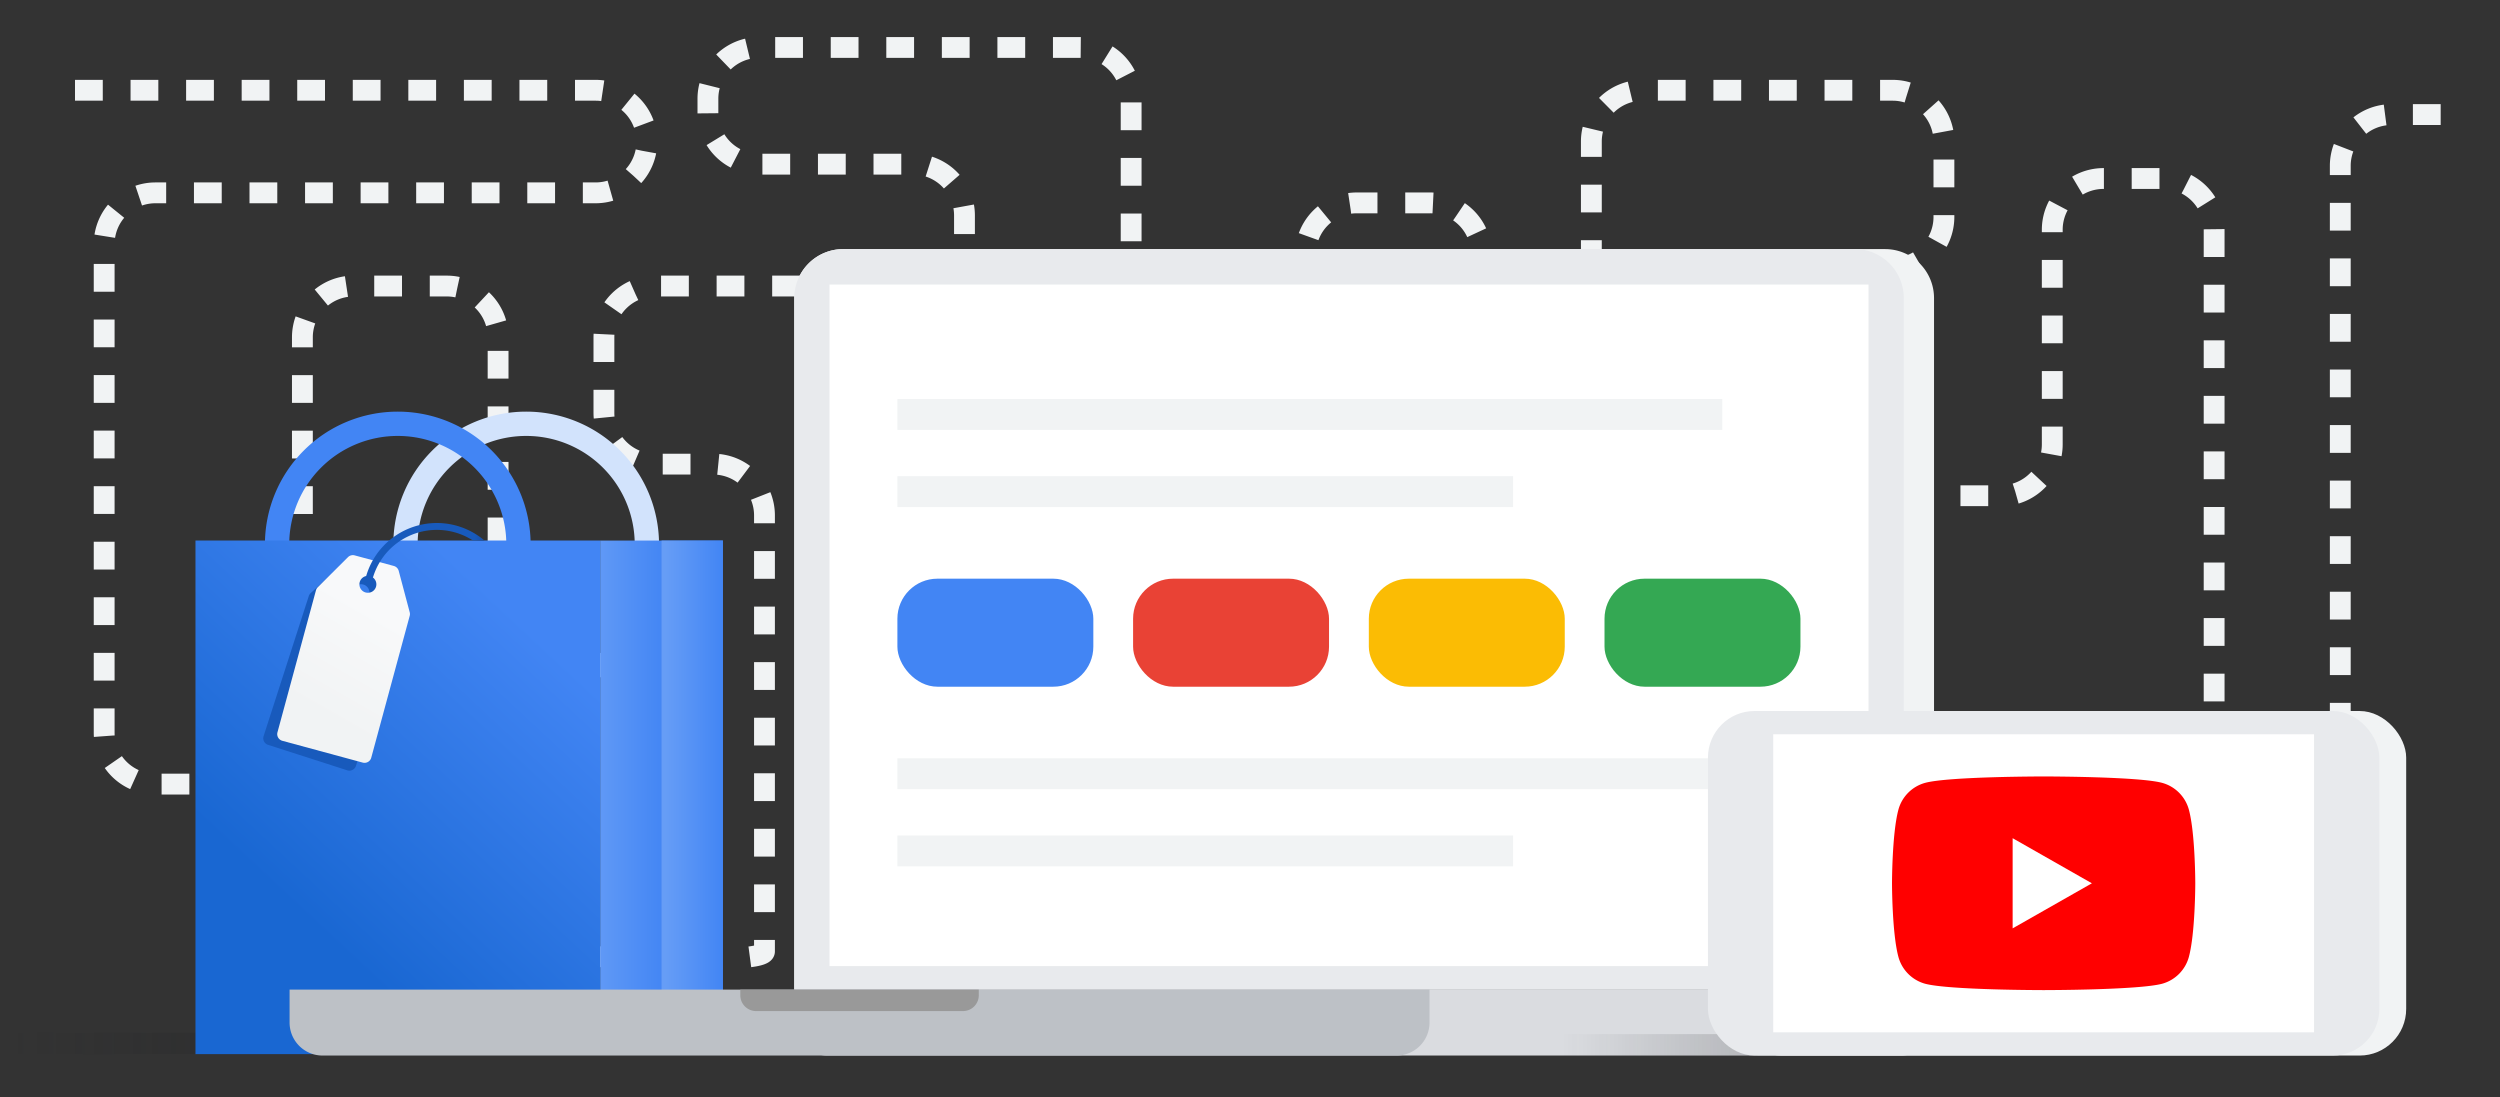 <svg xmlns="http://www.w3.org/2000/svg" xmlns:xlink="http://www.w3.org/1999/xlink" viewBox="0 0 720 316">
  <rect x="0" y="0" width="720" height="316" fill="#333333" stroke="none"/>
  <defs>
    <style>.a,.d,.g{fill:none;stroke-miterlimit:10;}.a{stroke:#f1f3f4;stroke-width:6px;stroke-dasharray:8;}.b,.c,.t{opacity:0.2;}.b{fill:url(#a);}.c{fill:url(#b);}.d{stroke:#d2e3fc;}.d,.g{stroke-width:7px;}.e{fill:url(#c);}.f{fill:url(#d);}.g{stroke:#4285f4;}.h{fill:url(#e);}.i{fill:#669df6;}.j{fill:#f1f3f4;}.k{fill:#e8eaed;}.l{fill:#fff;}.m{fill:#dadce0;}.n{fill:#bdc1c6;}.o{fill:#999;}.p{fill:#4285f4;}.q{fill:#e94235;}.r{fill:#fbbc04;}.s{fill:#34a853;}.t{fill:url(#f);}.u{fill:red;}.v{fill:#185abc;}.w{fill:url(#g);}.x{fill:url(#h);}
    </style>
    <linearGradient id="a" x1="2.4" y1="300.5" x2="58.64" y2="300.5" gradientUnits="userSpaceOnUse">
      <stop offset="0" stop-color="#202124" stop-opacity="0"/>
      <stop offset="1" stop-color="#202124"/>
    </linearGradient>
    <linearGradient id="b" x1="70.09" y1="301.38" x2="131.87" y2="301.38" xlink:href="#a"/>
    <linearGradient id="c" x1="191.67" y1="229.63" x2="168.84" y2="229.63" gradientTransform="translate(381.04 459.27) rotate(180)" gradientUnits="userSpaceOnUse">
      <stop offset="0" stop-color="#4285f4"/>
      <stop offset="1" stop-color="#669df6"/>
    </linearGradient>
    <linearGradient id="d" x1="208.33" y1="229.63" x2="191.65" y2="229.63" gradientTransform="matrix(1, 0, 0, 1, 0, 0)" xlink:href="#c"/>
    <linearGradient id="e" x1="84.91" y1="261.52" x2="156.24" y2="184.85" gradientUnits="userSpaceOnUse">
      <stop offset="0" stop-color="#1967d2"/>
      <stop offset="1" stop-color="#4285f4"/>
    </linearGradient>
    <linearGradient id="f" x1="449.9" y1="300.91" x2="506.14" y2="300.91" xlink:href="#a"/>
    <linearGradient id="g" x1="109.09" y1="176.37" x2="92.09" y2="206.12" gradientUnits="userSpaceOnUse">
      <stop offset="0" stop-color="#f8f9fa"/>
      <stop offset="1" stop-color="#f1f3f4"/>
    </linearGradient>
    <linearGradient id="h" x1="128.5" y1="160.03" x2="139.33" y2="160.03" gradientUnits="userSpaceOnUse">
      <stop offset="0.76" stop-color="#185abc"/>
      <stop offset="1" stop-color="#174ea6"/>
    </linearGradient>
  </defs>
  <title>ad_personalization_header</title>
  <path class="a" d="M21.6,26H171.53A14.77,14.77,0,0,1,186.3,40.77h0a14.77,14.77,0,0,1-14.77,14.77H44.74A14.77,14.77,0,0,0,30,70.31V211.05a14.77,14.77,0,0,0,14.77,14.77H72.32a14.77,14.77,0,0,0,14.77-14.77V97.15a14.77,14.77,0,0,1,14.77-14.77h26.82a14.77,14.77,0,0,1,14.77,14.77V260.06a14.76,14.76,0,0,0,14,14.75c22.13,1.17,62.72,2.83,62.72-.81V148.44a14.77,14.77,0,0,0-14.77-14.77H188.7a14.78,14.78,0,0,1-14.77-14.77V97.15A14.77,14.77,0,0,1,188.7,82.38H263a14.77,14.77,0,0,0,14.77-14.77V62.05A14.77,14.77,0,0,0,263,47.28H218.65a14.77,14.77,0,0,1-14.77-14.77V28.44a14.77,14.77,0,0,1,14.77-14.77H311a14.77,14.77,0,0,1,14.77,14.77V231.23A14.77,14.77,0,0,0,340.51,246h20.74A14.77,14.77,0,0,0,376,231.23V73.2a14.77,14.77,0,0,1,14.77-14.77h21.09A14.76,14.76,0,0,1,426.64,73.2v58.54a14.77,14.77,0,0,0,14.77,14.77h2.14a14.76,14.76,0,0,0,14.76-14.77v-91A14.77,14.77,0,0,1,473.08,26h72a14.77,14.77,0,0,1,14.77,14.77V62.49A14.77,14.77,0,0,1,545.1,77.26H519.9A14.76,14.76,0,0,0,505.13,92V128a14.77,14.77,0,0,0,14.77,14.77h56.38A14.77,14.77,0,0,0,591.05,128V66.18a14.77,14.77,0,0,1,14.77-14.77H622.9a14.77,14.77,0,0,1,14.77,14.77V239.62a14.77,14.77,0,0,0,14.77,14.77h6.79A14.77,14.77,0,0,0,674,239.62V47.77A14.77,14.77,0,0,1,688.77,33H706"/>
  <rect class="b" x="2.4" y="297.41" width="56.24" height="6.18"/>
  <rect class="c" x="70.09" y="299.16" width="61.78" height="4.43"/>
  <path class="d" d="M151.56,122.05h0a34.74,34.74,0,0,1,34.74,34.74v23a11.76,11.76,0,0,1-11.76,11.76h-46a11.76,11.76,0,0,1-11.76-11.76v-23a34.74,34.74,0,0,1,34.74-34.74Z"/>
  <rect class="e" x="172.85" y="155.67" width="35.34" height="147.92" transform="translate(381.04 459.27) rotate(-180)"/>
  <polygon class="f" points="190.52 285.67 208.19 303.6 208.19 155.67 190.52 155.67 190.52 285.67"/>
  <path class="g" d="M114.58,122.05h0a34.74,34.74,0,0,1,34.74,34.74v23a11.76,11.76,0,0,1-11.76,11.76h-46a11.76,11.76,0,0,1-11.76-11.76v-23a34.74,34.74,0,0,1,34.74-34.74Z"/>
  <rect class="h" x="56.3" y="155.67" width="116.55" height="147.92"/>
  <polyline class="i" points="172.47 303.6 207.81 303.6 190.14 285.67 172.47 303.6"/>
  <path class="j" d="M242.85,71.74H542.94A14.1,14.1,0,0,1,557,85.85V285a0,0,0,0,1,0,0H228.75a0,0,0,0,1,0,0V85.85A14.1,14.1,0,0,1,242.85,71.74Z"/>
  <path class="k" d="M242.85,71.74H534.19a14.1,14.1,0,0,1,14.1,14.1V285a0,0,0,0,1,0,0H228.75a0,0,0,0,1,0,0V85.85A14.1,14.1,0,0,1,242.85,71.74Z"/>
  <rect class="l" x="238.9" y="81.95" width="299.23" height="196.28"/>
  <path class="m" d="M228.75,285H557a0,0,0,0,1,0,0v9.5a9.5,9.5,0,0,1-9.5,9.5H238.24a9.5,9.5,0,0,1-9.5-9.5V285a0,0,0,0,1,0,0Z"/>
  <path class="n" d="M83.4,285H411.7a0,0,0,0,1,0,0v9.5a9.5,9.5,0,0,1-9.5,9.5H92.9a9.5,9.5,0,0,1-9.5-9.5V285a0,0,0,0,1,0,0Z"/>
  <path class="o" d="M213.21,285h68.68a0,0,0,0,1,0,0v1.64a4.55,4.55,0,0,1-4.55,4.55H217.76a4.55,4.55,0,0,1-4.55-4.55V285a0,0,0,0,1,0,0Z"/>
  <rect class="j" x="258.45" y="114.92" width="237.57" height="8.89"/>
  <rect class="j" x="258.45" y="137.14" width="177.32" height="8.89"/>
  <rect class="j" x="258.45" y="218.39" width="237.57" height="8.89"/>
  <rect class="j" x="258.45" y="240.62" width="177.32" height="8.89"/>
  <rect class="p" x="258.45" y="166.66" width="56.43" height="31.11" rx="11.53" ry="11.53"/>
  <rect class="q" x="326.33" y="166.66" width="56.43" height="31.11" rx="11.53" ry="11.53"/>
  <rect class="r" x="394.22" y="166.66" width="56.43" height="31.11" rx="11.53" ry="11.53"/>
  <rect class="s" x="462.1" y="166.66" width="56.43" height="31.11" rx="11.53" ry="11.53"/>
  <rect class="t" x="449.9" y="297.82" width="56.24" height="6.18"/>
  <rect class="j" x="499.62" y="204.77" width="193.36" height="99.23" rx="13.42" ry="13.42"/>
  <rect class="k" x="491.89" y="204.77" width="193.36" height="99.23" rx="13.42" ry="13.42"/>
  <rect class="l" x="510.69" y="211.47" width="155.75" height="85.84"/>
  <path class="u" d="M630.41,233.23a11,11,0,0,0-7.72-7.77c-6.81-1.84-34.12-1.84-34.12-1.84s-27.31,0-34.12,1.84a11,11,0,0,0-7.72,7.77c-1.83,6.86-1.83,21.16-1.83,21.16s0,14.3,1.83,21.15a11,11,0,0,0,7.72,7.78c6.81,1.83,34.12,1.83,34.12,1.83s27.31,0,34.12-1.83a11,11,0,0,0,7.72-7.78c1.83-6.85,1.83-21.15,1.83-21.15S632.24,240.09,630.41,233.23Z"/>
  <polygon class="l" points="579.64 267.37 602.46 254.39 579.64 241.4 579.64 267.37"/>
  <path class="v" d="M111.69,165.71l-11.12-3.59a2,2,0,0,0-1.95.42l-9.13,8.26a2,2,0,0,0-.56.86L75.92,212a2,2,0,0,0,1.29,2.52L100,221.85a2,2,0,0,0,2.52-1.28l13-40.31a2.11,2.11,0,0,0,.05-1l-2.58-12A2,2,0,0,0,111.69,165.71ZM103.22,173a2.43,2.43,0,1,1,3.07-1.57A2.42,2.42,0,0,1,103.22,173Z"/>
  <path class="w" d="M113.43,163l-11.28-3.05a2,2,0,0,0-1.93.51l-8.72,8.68A1.91,1.91,0,0,0,91,170L79.91,210.9a2,2,0,0,0,1.4,2.45l23.16,6.28a2,2,0,0,0,2.45-1.41L118,177.34a1.93,1.93,0,0,0,0-1l-3.16-11.89A2,2,0,0,0,113.43,163Zm-8.12,7.64a2.44,2.44,0,1,1,3-1.72A2.43,2.43,0,0,1,105.31,170.63Z"/>
  <path class="x" d="M139.54,155.68a21.19,21.19,0,0,0-34.46,11.73l1.68,2a19.2,19.2,0,0,1,29.42-13.76Z"/>
</svg>
